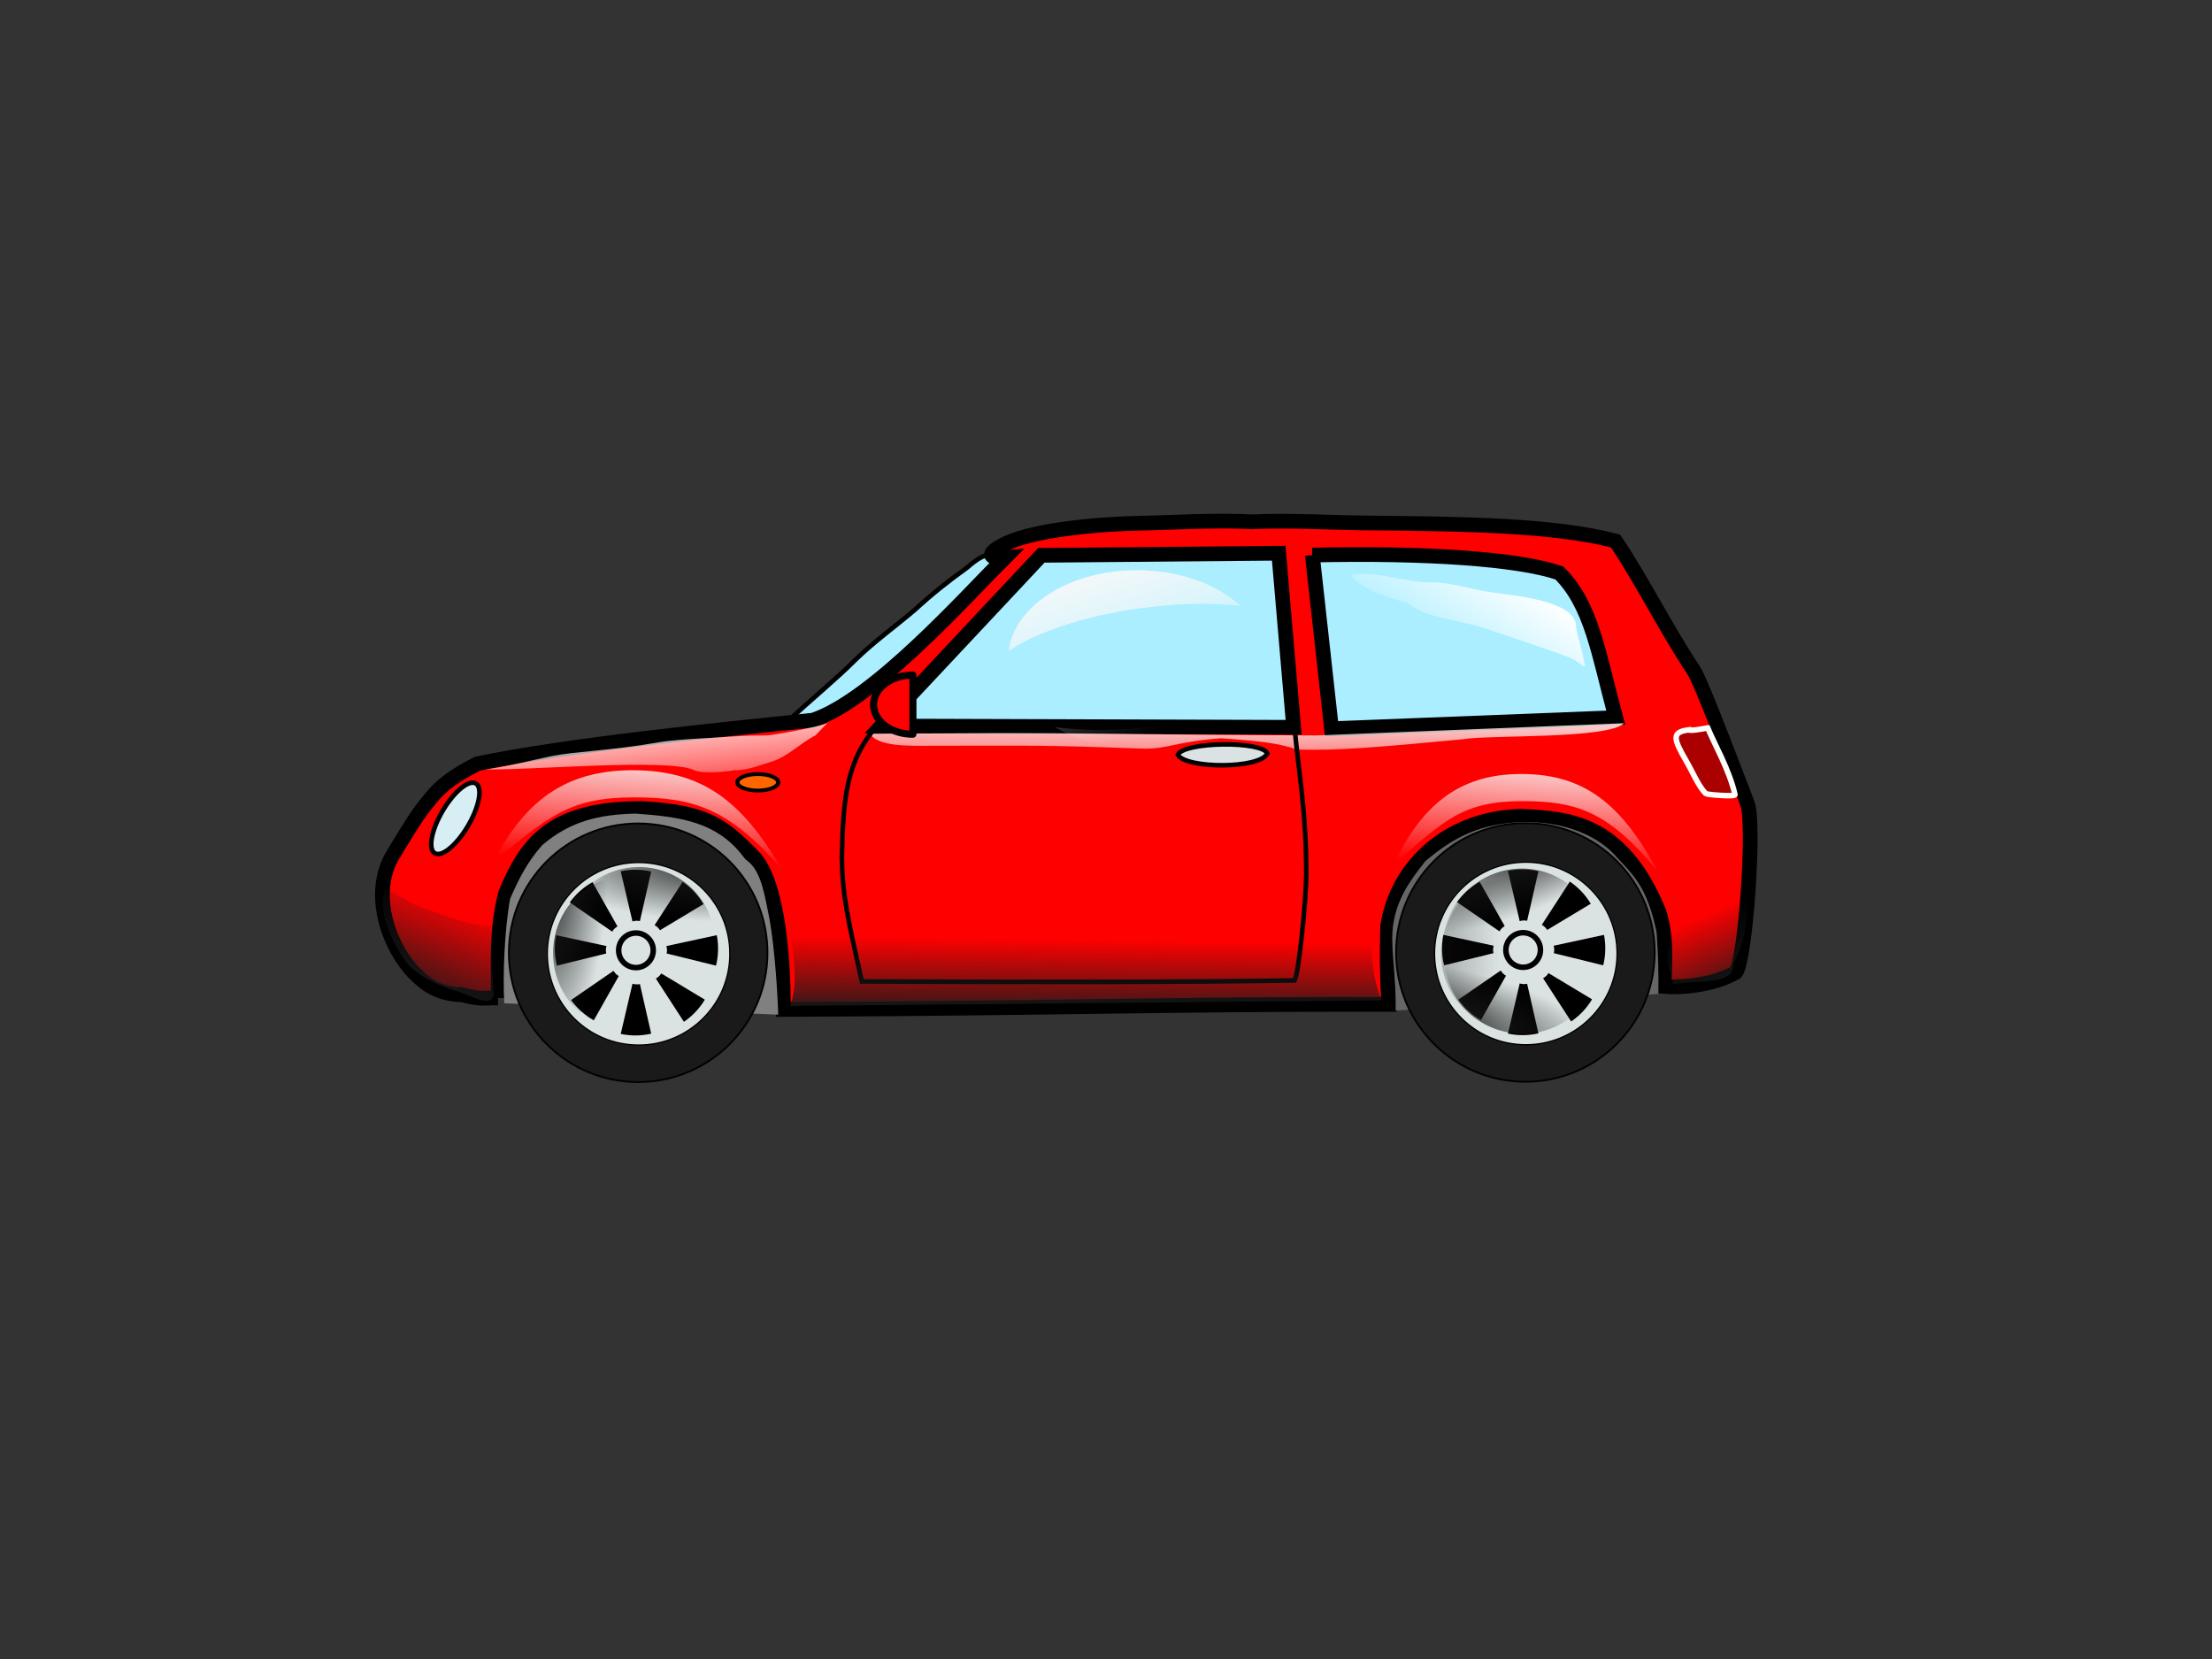 <?xml version="1.0"?>
<svg xmlns:rdf="http://www.w3.org/1999/02/22-rdf-syntax-ns#" xmlns="http://www.w3.org/2000/svg" xmlns:cc="http://creativecommons.org/ns#" xmlns:xlink="http://www.w3.org/1999/xlink" xmlns:dc="http://purl.org/dc/elements/1.1/" xmlns:svg="http://www.w3.org/2000/svg" id="svg27542" viewBox="0 0 640 480" version="1.1">
  <rect x="0" y="0" width="640" height="480" fill="#333333" stroke="none"/>
  <defs id="defs27544">
    <linearGradient id="linearGradient27343" y2="521.2" gradientUnits="userSpaceOnUse" x2="2072" gradientTransform="translate(-1.087 -15.761)" y1="490.77" x1="2072.1">
      <stop id="stop27215" stop-color="#f9f9f9" offset="0"/>
      <stop id="stop27217" stop-color="#f9f9f9" stop-opacity="0" offset="1"/>
    </linearGradient>
    <linearGradient id="linearGradient27345" y2="505.81" xlink:href="#linearGradient4484" gradientUnits="userSpaceOnUse" x2="612.28" gradientTransform="translate(1238.2 26.471)" y1="535.27" x1="600.19"/>
    <linearGradient id="linearGradient4484">
      <stop id="stop4486" stop-color="#1a1a1a" offset="0"/>
      <stop id="stop4488" stop-color="#1a1a1a" stop-opacity="0" offset="1"/>
    </linearGradient>
    <radialGradient id="radialGradient27347" xlink:href="#linearGradient4484" gradientUnits="userSpaceOnUse" cy="402.36" cx="668.77" gradientTransform="matrix(-2.405 -.035 .012 -.796 2277.4 736.54)" r="21.875"/>
    <linearGradient id="linearGradient27361" y2="411.11" xlink:href="#linearGradient4484" gradientUnits="userSpaceOnUse" x2="650.01" y1="350.05" x1="635.72"/>
    <linearGradient id="linearGradient27363" y2="542.93" xlink:href="#linearGradient4484" gradientUnits="userSpaceOnUse" x2="2045.7" y1="566.3" x1="2045.4"/>
    <linearGradient id="linearGradient27365" y2="536.82" gradientUnits="userSpaceOnUse" x2="2205.9" y1="560.73" x1="2216.5">
      <stop id="stop27146" stop-color="#1a1a1a" offset="0"/>
      <stop id="stop27148" stop-color="#1a1a1a" stop-opacity="0" offset="1"/>
    </linearGradient>
    <linearGradient id="linearGradient27367" y2="466.44" gradientUnits="userSpaceOnUse" x2="2135.4" y1="437.37" x1="2154.1">
      <stop id="stop27164" stop-color="#fff" offset="0"/>
      <stop id="stop27166" stop-color="#fff" stop-opacity="0" offset="1"/>
    </linearGradient>
    <linearGradient id="linearGradient27369" y2="509.39" gradientUnits="userSpaceOnUse" x2="1906" y1="475.15" x1="1902.7">
      <stop id="stop27174" stop-color="#fff" offset="0"/>
      <stop id="stop27176" stop-color="#fff" stop-opacity="0" offset="1"/>
    </linearGradient>
    <linearGradient id="linearGradient27371" y2="521.9" xlink:href="#linearGradient27187" gradientUnits="userSpaceOnUse" x2="2154.9" gradientTransform="matrix(1.102 0 0 1 -222.1 0)" y1="487.39" x1="2157.6"/>
    <linearGradient id="linearGradient27187">
      <stop id="stop27189" stop-color="#f9f9f9" offset="0"/>
      <stop id="stop27191" stop-color="#f9f9f9" stop-opacity="0" offset="1"/>
    </linearGradient>
    <linearGradient id="linearGradient27373" y2="521.9" xlink:href="#linearGradient27187" gradientUnits="userSpaceOnUse" x2="2154.9" gradientTransform="matrix(1.196 0 0 1 -681.6 -1.087)" y1="487.39" x1="2157.6"/>
    <linearGradient id="linearGradient27375" y2="435.19" gradientUnits="userSpaceOnUse" x2="1899.5" gradientTransform="matrix(1.175 0 0 1 -177.03 45.38)" y1="387.09" x1="1881.8">
      <stop id="stop27266" stop-color="#f9f9f9" offset="0"/>
      <stop id="stop27268" stop-color="#f9f9f9" stop-opacity="0" offset="1"/>
    </linearGradient>
  </defs>
  <g id="layer1">
    <g id="g27285" transform="translate(-1715.7 -270.91)">
      <path id="path4737" d="m2007.2 431.88-47.776 46.294-16.296 1.852c8.165-7.513 14.493-12.641 19.999-18.147 5.438-5.314 11.788-9.865 17.235-14.51 4.773-4.402 9.872-8.468 15.184-12.26 5.952-5.212 6.863-3.5 11.652-3.228z" stroke="#000" stroke-width="1.33px" fill="#aef"/>
      <path id="path4739" d="m1859.8 559.65c-4.654-0.051-4.595 0.562-10.541-0.94-6.732-0.132-10.459-3.024-13.532-6.097-7.335-7.335-13.23-22.964-6.296-34.443 5.084-8.417 7.353-12.009 10-15.184 2.169-2.751 5.017-6.397 14.444-11.111 26.33-5.439 68.727-9.709 97.033-12.592 17.592-5.864 44.344-35.826 55.553-47.035-5.644 0.459-5.09-1.737 1.111-4.444 8.756-3.822 27.671-5.449 39.998-5.555 3.841-0.033 19.857-0.961 30.369-0.37 11.486-0.554 23.968 0.37 36.665 0.37 24.304 0.274 50.701 0.535 68.515 5.185 7.481 11.049 14.69 25.554 22.592 37.406 2.376 3.563 14.003 34.638 15.555 38.517 2.245 5.92-0.526 45.299-3.333 48.887-5.945 3.479-15.028 4.55-20.74 4.074 0.231-8.706 0.763-14.096-1.482-21.481-10.87-26.723-26.909-27.073-39.998-27.777-22.354 0.671-36.14 15.735-38.517 31.85 0 0-0.487 11.598 0.37 22.591-65.409-0.097-97.664 1.182-175.18 1.482 0-13.235-1.354-36.908-8.889-44.442-8.337-8.337-12.812-12.667-31.85-13.703-26.364-0.14-33.612 10.072-39.628 24.443-3.069 11.869-1.944 21.377-2.222 30.369z" stroke="#000" stroke-width="4.255" fill="#f00"/>
      <path id="path4741" d="m1970.7 480.97 46.287-49.391 68.684-0.608 4.32 50.378z" stroke="#000" stroke-width="4.255" fill="#aef"/>
      <path id="path4743" d="m2095.4 431.51 5.555 50.246 82.218-3.211c-5.085-18.958-6.979-32.534-16.296-41.85-11.839-4.062-38.71-5.922-71.478-5.185z" stroke="#000" stroke-width="4.255" fill="#aef"/>
      <path id="path4745" d="m2082.4 488.91c-1.45-3.688-24.133-3.434-25.925 0.37 2.184 4.036 23.673 4.204 25.925-0.37z" stroke="#000" stroke-width="1.33px" fill="#dbe2e3"/>
      <path id="path4747" d="m433.02 1003.5c0 4.861-1.433 8.802-3.201 8.802s-3.201-3.941-3.201-8.802 1.433-8.802 3.201-8.802c1.768 0 3.201 3.941 3.201 8.802z" stroke="#000" fill="#d7eef4" transform="matrix(1.147 .674 -.674 1.147 2030.8 -933.03)"/>
      <path id="path4751" d="m1861.6 561.2c27.361 1.013 51.898 2.262 79.258 3.276-0.304-9.904-1.432-23.114-3.131-30.637-1.174-6.135-2.452-11.84-6.394-14.284-7.926-11.242-19.588-12.33-31.801-13.251-10.369 0.299-18.539 2.02-26.921 9.095-4.472 5.048-6.821 9.893-9.325 15.548-1.681 9.524-2.111 22.351-1.687 30.255z" fill="#808080"/>
      <g id="g4753" transform="matrix(1.33 0 0 1.33 1267.2 -801.38)">
        <path id="path4755" stroke-linejoin="round" d="m504.17 1013.5c0 15.533-12.592 28.125-28.125 28.125s-28.125-12.592-28.125-28.125 12.592-28.125 28.125-28.125 28.125 12.592 28.125 28.125z" stroke="#000100" stroke-linecap="round" stroke-width=".4" fill="#1a1a1a"/>
        <path id="path4757" stroke-linejoin="round" d="m504.17 1013.5c0 15.533-12.592 28.125-28.125 28.125s-28.125-12.592-28.125-28.125 12.592-28.125 28.125-28.125 28.125 12.592 28.125 28.125z" transform="matrix(.706 0 0 .706 140.05 298.19)" stroke="#000100" stroke-linecap="round" stroke-width=".4" fill="#dbe3e2"/>
        <path id="path4759" stroke-linejoin="round" d="m480.16 1013.8c0 2.077-1.683 3.76-3.76 3.76s-3.76-1.683-3.76-3.76 1.683-3.76 3.76-3.76 3.76 1.683 3.76 3.76z" transform="translate(-.836 -.836)" stroke="#000100" stroke-linecap="round" stroke-width="1.2" fill="#dbe3e2"/>
        <g id="g4761">
          <path id="path4763" d="m466.11 998.13c-1.951 1.099-3.64 2.611-4.942 4.42l9.238 6.357c0.268-0.473 0.669-0.875 1.142-1.142l-5.438-9.635z"/>
          <path id="path4765" d="m478.88 995.82c-2.183-0.499-4.45-0.516-6.63-0.053l2.56 10.918c0.517-0.17 1.083-0.197 1.614-0.077l2.457-10.788z"/>
          <path id="path4767" d="m490.27 1002.9c-1.153-1.92-2.712-3.566-4.556-4.817l-6.098 9.411c0.481 0.255 0.893 0.644 1.174 1.11l9.48-5.704z"/>
          <path id="path4769" d="m466.39 1028.2c-1.951-1.099-3.64-2.611-4.942-4.42l9.238-6.357c0.268 0.473 0.669 0.875 1.142 1.142l-5.438 9.635z"/>
          <path id="path4771" d="m478.88 1031.1c-2.183 0.499-4.45 0.516-6.63 0.053l2.56-10.918c0.517 0.17 1.083 0.197 1.614 0.077l2.457 10.788z"/>
          <path id="path4773" d="m490.55 1023.7c-1.153 1.92-2.712 3.566-4.556 4.817l-6.098-9.411c0.481-0.255 0.893-0.644 1.174-1.11l9.48 5.704z"/>
          <path id="path4775" d="m492.98 1016.3c0.537-2.174 0.594-4.44 0.169-6.628l-10.961 2.368c0.161 0.519 0.178 1.086 0.049 1.615l10.743 2.646z"/>
          <path id="path4777" d="m458.36 1016.3c-0.537-2.174-0.594-4.44-0.169-6.628l10.961 2.368c-0.161 0.519-0.178 1.086-0.049 1.615l-10.743 2.646z"/>
        </g>
      </g>
      <path id="path4779" d="m2119.5 563.29 76.012-4.795c0.134-5.829-0.108-11.508-0.51-17.868-2.388-10.856-4.928-15-11.052-21.124-5.573-6.989-16.011-10.986-27.93-10.768-11.839 0.565-19.295 3.999-27.95 11.356-4.114 5.29-7.843 10.109-9.179 17.731-1.163 6.636 0.843 14.566 0.608 25.468z" fill="#666"/>
      <g id="g4781" transform="matrix(1.33 0 0 1.33 1523.9 -801.47)">
        <path id="path4783" stroke-linejoin="round" d="m504.17 1013.5c0 15.533-12.592 28.125-28.125 28.125s-28.125-12.592-28.125-28.125 12.592-28.125 28.125-28.125 28.125 12.592 28.125 28.125z" stroke="#000100" stroke-linecap="round" stroke-width=".4" fill="#1a1a1a"/>
        <path id="path4785" stroke-linejoin="round" d="m504.17 1013.5c0 15.533-12.592 28.125-28.125 28.125s-28.125-12.592-28.125-28.125 12.592-28.125 28.125-28.125 28.125 12.592 28.125 28.125z" transform="matrix(.706 0 0 .706 140.05 298.19)" stroke="#000100" stroke-linecap="round" stroke-width=".4" fill="#dbe3e2"/>
        <path id="path4787" stroke-linejoin="round" d="m480.16 1013.8c0 2.077-1.683 3.76-3.76 3.76s-3.76-1.683-3.76-3.76 1.683-3.76 3.76-3.76 3.76 1.683 3.76 3.76z" transform="translate(-.836 -.836)" stroke="#000100" stroke-linecap="round" stroke-width="1.2" fill="#dbe3e2"/>
        <g id="g4789">
          <path id="path4791" d="m466.11 998.13c-1.951 1.099-3.64 2.611-4.942 4.42l9.238 6.357c0.268-0.473 0.669-0.875 1.142-1.142l-5.438-9.635z"/>
          <path id="path4793" d="m478.88 995.82c-2.183-0.499-4.45-0.516-6.63-0.053l2.56 10.918c0.517-0.17 1.083-0.197 1.614-0.077l2.457-10.788z"/>
          <path id="path4795" d="m490.27 1002.9c-1.153-1.92-2.712-3.566-4.556-4.817l-6.098 9.411c0.481 0.255 0.893 0.644 1.174 1.11l9.48-5.704z"/>
          <path id="path4797" d="m466.39 1028.2c-1.951-1.099-3.64-2.611-4.942-4.42l9.238-6.357c0.268 0.473 0.669 0.875 1.142 1.142l-5.438 9.635z"/>
          <path id="path4799" d="m478.88 1031.1c-2.183 0.499-4.45 0.516-6.63 0.053l2.56-10.918c0.517 0.17 1.083 0.197 1.614 0.077l2.457 10.788z"/>
          <path id="path4801" d="m490.55 1023.7c-1.153 1.92-2.712 3.566-4.556 4.817l-6.098-9.411c0.481-0.255 0.893-0.644 1.174-1.11l9.48 5.704z"/>
          <path id="path4803" d="m492.98 1016.3c0.537-2.174 0.594-4.44 0.169-6.628l-10.961 2.368c0.161 0.519 0.178 1.086 0.049 1.615l10.743 2.646z"/>
          <path id="path4805" d="m458.36 1016.3c-0.537-2.174-0.594-4.44-0.169-6.628l10.961 2.368c-0.161 0.519-0.178 1.086-0.049 1.615l-10.743 2.646z"/>
        </g>
      </g>
      <path id="path27199" d="m1967.1 482.61c43.026 0.181 88.281 0.959 129.35 1.087l89.13-3.533c-4.658 4.658-39.021 3.326-46.467 4.62-25.109 2.358-36.168 3.339-48.098 2.989-5.237-1.741-9.697-2.4-22.011-3.261-13.194 0.965-15.609 3.261-23.098 2.989-29.567-1.073-30.081-0.815-60.326-0.815-6.415 0-16.656 0.481-18.478-4.076z" fill="url(#linearGradient27343)"/>
      <path id="path4749" d="m2090.3 481.92-122.21 0.608c-7.794 9.748-8.461 21.131-8.816 36.481 0.181 11.367 1.73 17.585 5.776 35.873 53 0.226 95.252 0.207 125.25-0.304 1.141-2.281 3.222-22.022 3.344-30.401 0.068-17.879-2.192-29.884-3.344-42.257z" stroke="#000" stroke-width="1.33px" fill="none"/>
      <path id="path26511" stroke-linejoin="round" d="m1979.7 466.25c-6.195 0-11.253 3.827-11.253 8.546s5.058 8.546 11.253 8.546c0.048 0 0.09 0 0.138 0v-17.093c-0.048-0-0.09 0-0.138 0z" stroke="#000001" stroke-linecap="round" stroke-width="2.045" fill="#f00"/>
      <path id="path27024" d="m1858.5 558.84c-0.358-5.618-0.447-12.51-0.447-18.08 0-0.72 0.255-2.009 0.223-2.009-7.554 0-14.688-3.408-21.875-5.804-0.899-0.3-8.83-5.17-9.152-4.688-3.513 5.27 3.852 19.69 7.812 22.991 3.918 3.265 8.857 5.337 13.616 6.696 3.074 0.878 9.065 4.678 9.822 0.893z" fill="url(#linearGradient27345)"/>
      <path id="path27034" d="m672.32 415.85c0 11.835-9.794 21.429-21.875 21.429s-21.875-9.594-21.875-21.429 9.794-21.429 21.875-21.429 21.875 9.594 21.875 21.429z" fill="url(#radialGradient27347)" transform="translate(1250.1 127.36)"/>
      <path id="path27044" d="m672.32 415.85c0 11.835-9.794 21.429-21.875 21.429s-21.875-9.594-21.875-21.429 9.794-21.429 21.875-21.429 21.875 9.594 21.875 21.429z" fill="url(#radialGradient27347)" transform="matrix(1.02 0 0 -1 1236.8 964.64)"/>
      <path id="path27048" d="m672.32 415.85c0 11.835-9.794 21.429-21.875 21.429s-21.875-9.594-21.875-21.429 9.794-21.429 21.875-21.429 21.875 9.594 21.875 21.429z" fill="url(#radialGradient27347)" transform="matrix(0 -1.02 1 0 1481.3 1210.1)"/>
      <path id="path27052" d="m672.32 415.85c0 11.835-9.794 21.429-21.875 21.429s-21.875-9.594-21.875-21.429 9.794-21.429 21.875-21.429 21.875 9.594 21.875 21.429z" fill="url(#radialGradient27347)" transform="matrix(0 -1.02 -1 0 2318.1 1209.8)"/>
      <g id="g27090" transform="translate(-26.087 -152.72)">
        <path id="path27056" d="m672.32 415.85c0 11.835-9.794 21.429-21.875 21.429s-21.875-9.594-21.875-21.429 9.794-21.429 21.875-21.429 21.875 9.594 21.875 21.429z" fill="url(#radialGradient27347)" transform="matrix(.903 -.474 .465 .885 1400.7 636.83)"/>
        <path id="path27058" d="m672.32 415.85c0 11.835-9.794 21.429-21.875 21.429s-21.875-9.594-21.875-21.429 9.794-21.429 21.875-21.429 21.875 9.594 21.875 21.429z" fill="url(#radialGradient27347)" transform="matrix(.225 -.995 -.975 -.22 2444.8 1438.6)"/>
        <path id="path27062" d="m672.32 415.85c0 11.835-9.794 21.429-21.875 21.429s-21.875-9.594-21.875-21.429 9.794-21.429 21.875-21.429 21.875 9.594 21.875 21.429z" fill="url(#radialGradient27347)" transform="matrix(-1.005 -.177 .174 -.985 2763.4 1226)"/>
        <path id="path27084" d="m672.32 415.85c0 11.835-9.794 21.429-21.875 21.429s-21.875-9.594-21.875-21.429 9.794-21.429 21.875-21.429 21.875 9.594 21.875 21.429z" fill="url(#linearGradient27361)" transform="matrix(.23 -.994 .974 .226 1625.6 1251.8)"/>
      </g>
      <path id="path27104" d="m1944.3 561.96 171.2-1.63c-4.25-9.398-2.699-22.304-1.902-25 0.836-3.825 2.059-11.226 8.696-17.391 4.716-4.381 12.827-10.041 14.674-13.043-11.719 4.639-19.328 13.113-20.652 15.761-1.114 2.227-7.91 13.919-8.967 16.033-6.534 10.123-40.103 6.783-61.141 6.522-12.598-0.123-27.137-0.492-35.326-0.815-5.163-0.204-16.848-0.465-22.011-0.272-5.863 0.219-11.693 0.412-22.554-0-8.821-2.926-18.389-20.198-21.739-16.848-0.191 4.611-1.352 6.648-0 16.576 1.127 8.274 1.756 15.039-0.272 20.109z" fill="url(#linearGradient27363)"/>
      <path id="path27134" d="m2199.7 555.71c4.523-0.981 13.84-0.253 16.576-2.989 0.972-0.972 0.673-2.433 1.359-3.804 3.063-6.127 3.804-12.609 3.804-20.652 0-0.359-1.185-11.957-0.543-11.957 0.286 0-0.144 0.559-0.272 0.815-0.673 1.347-0.988 3.705-2.174 4.891-0.951 0.951-4.879 5.411-5.707 7.065-0.841 1.683-3.915 3.1-5.435 4.62-3.273 3.273-5.386 5.658-7.88 8.152-1.39 1.39-1.512 8.118-0.543 10.054 0.167 0.334 1.047 3.804 0.815 3.804-0.362 0 0-0.725 0 0z" fill="url(#linearGradient27365)"/>
      <path id="path27160" d="m2106.5 437.23c7.903-1.222 15.193 2.174 23.098 2.174 5.617 0 11.112 1.807 16.576 2.717 6.013 1.002 25.543 2.249 25.543 10.054 0 1.62 3.008 11.122 2.446 11.685-0.042 0.042-1.995-1.421-2.717-1.902-1.198-0.799-8.477-3.279-10.054-3.804-5.613-1.871-10.841-3.704-16.848-5.707-5.453-1.818-17.378-2.976-21.467-7.065-0.277-0.277-1.778-0.411-2.174-0.543-4.735-1.578-12.101-3.773-14.402-7.609z" fill="url(#linearGradient27367)"/>
      <path id="path27170" d="m1855.7 493.48c10.584 0.545 53.588-3.369 60.87 0.272 1.86 0.93 7.653 0.71 11.685 0 3.68 0.132 8.492-1.832 10.598-2.446 4.661-1.359 8.439-5.442 12.772-7.609 0.068-0.034 3.804-4.087 3.804-3.804 0 0.738-15.82 3.804-17.935 3.804-3.001 0-6.017 0.056-9.239 0.272-4.762 0.319-17.117 0.871-21.467 1.63-14.617 2.553-24.281 2.655-31.522 4.076-3.408 0.669-16.023 3.804-19.565 3.804z" fill="url(#linearGradient27369)"/>
      <path id="path27182" d="m2155.8 494.85c-18.87 0-29.218 10.048-37.046 26.446 14.652-13.117 20.348-18.6 37.483-18.59 15.911 0.01 24.986 3.146 39.167 20.42-10.364-19.208-20.938-28.276-39.604-28.276z" fill="url(#linearGradient27371)"/>
      <path id="path27195" d="m1898.7 493.76c-20.475 0-31.704 10.048-40.198 26.446 15.899-13.117 22.08-18.6 40.672-18.59 17.265 0.01 27.112 3.146 42.5 20.42-11.246-19.208-22.719-28.276-42.974-28.276z" fill="url(#linearGradient27373)"/>
      <path id="path27262" d="m2044.7 435.88c-19.546 0-35.58 10.296-37.219 23.438 7.874-5.342 21.292-9.983 37.125-12.281 10.967-1.592 21.373-1.783 30.031-0.844-6.814-6.262-17.685-10.312-29.937-10.312zm31.906 39.031c-6.785 2.46-14.826 4.468-23.656 5.75-11.859 1.721-23.083 1.841-32.125 0.625 6.476 3.705 14.79 5.938 23.875 5.938 13.502 0 25.341-4.936 31.906-12.312z" fill="url(#linearGradient27375)"/>
      <path id="path27279" d="m1915.8 416.85c0 0.9-1.642 1.63-3.668 1.63-2.026 0-3.668-0.73-3.668-1.63 0-0.9 1.643-1.63 3.668-1.63 2.026 0 3.668 0.73 3.668 1.63z" transform="matrix(1.612 0 0 1.46 -1147.4 -111.34)" stroke="#000001" stroke-width=".755" fill="#f60"/>
      <path id="path27283" d="m2209.8 481.52c1.85 4.528 6.25 12.112 7.88 19.293 0.159 0.699-8.135 0.017-8.424-0.272-2.162-2.162-3.703-6.046-5.707-9.511-3.727-6.444-4.269-8.302 0.815-8.967 0.091 0.453 4.529-0.362 5.435-0.543z" stroke="#fcfefb" stroke-width="1.6" fill="#a00"/>
    </g>
  </g>
</svg>

